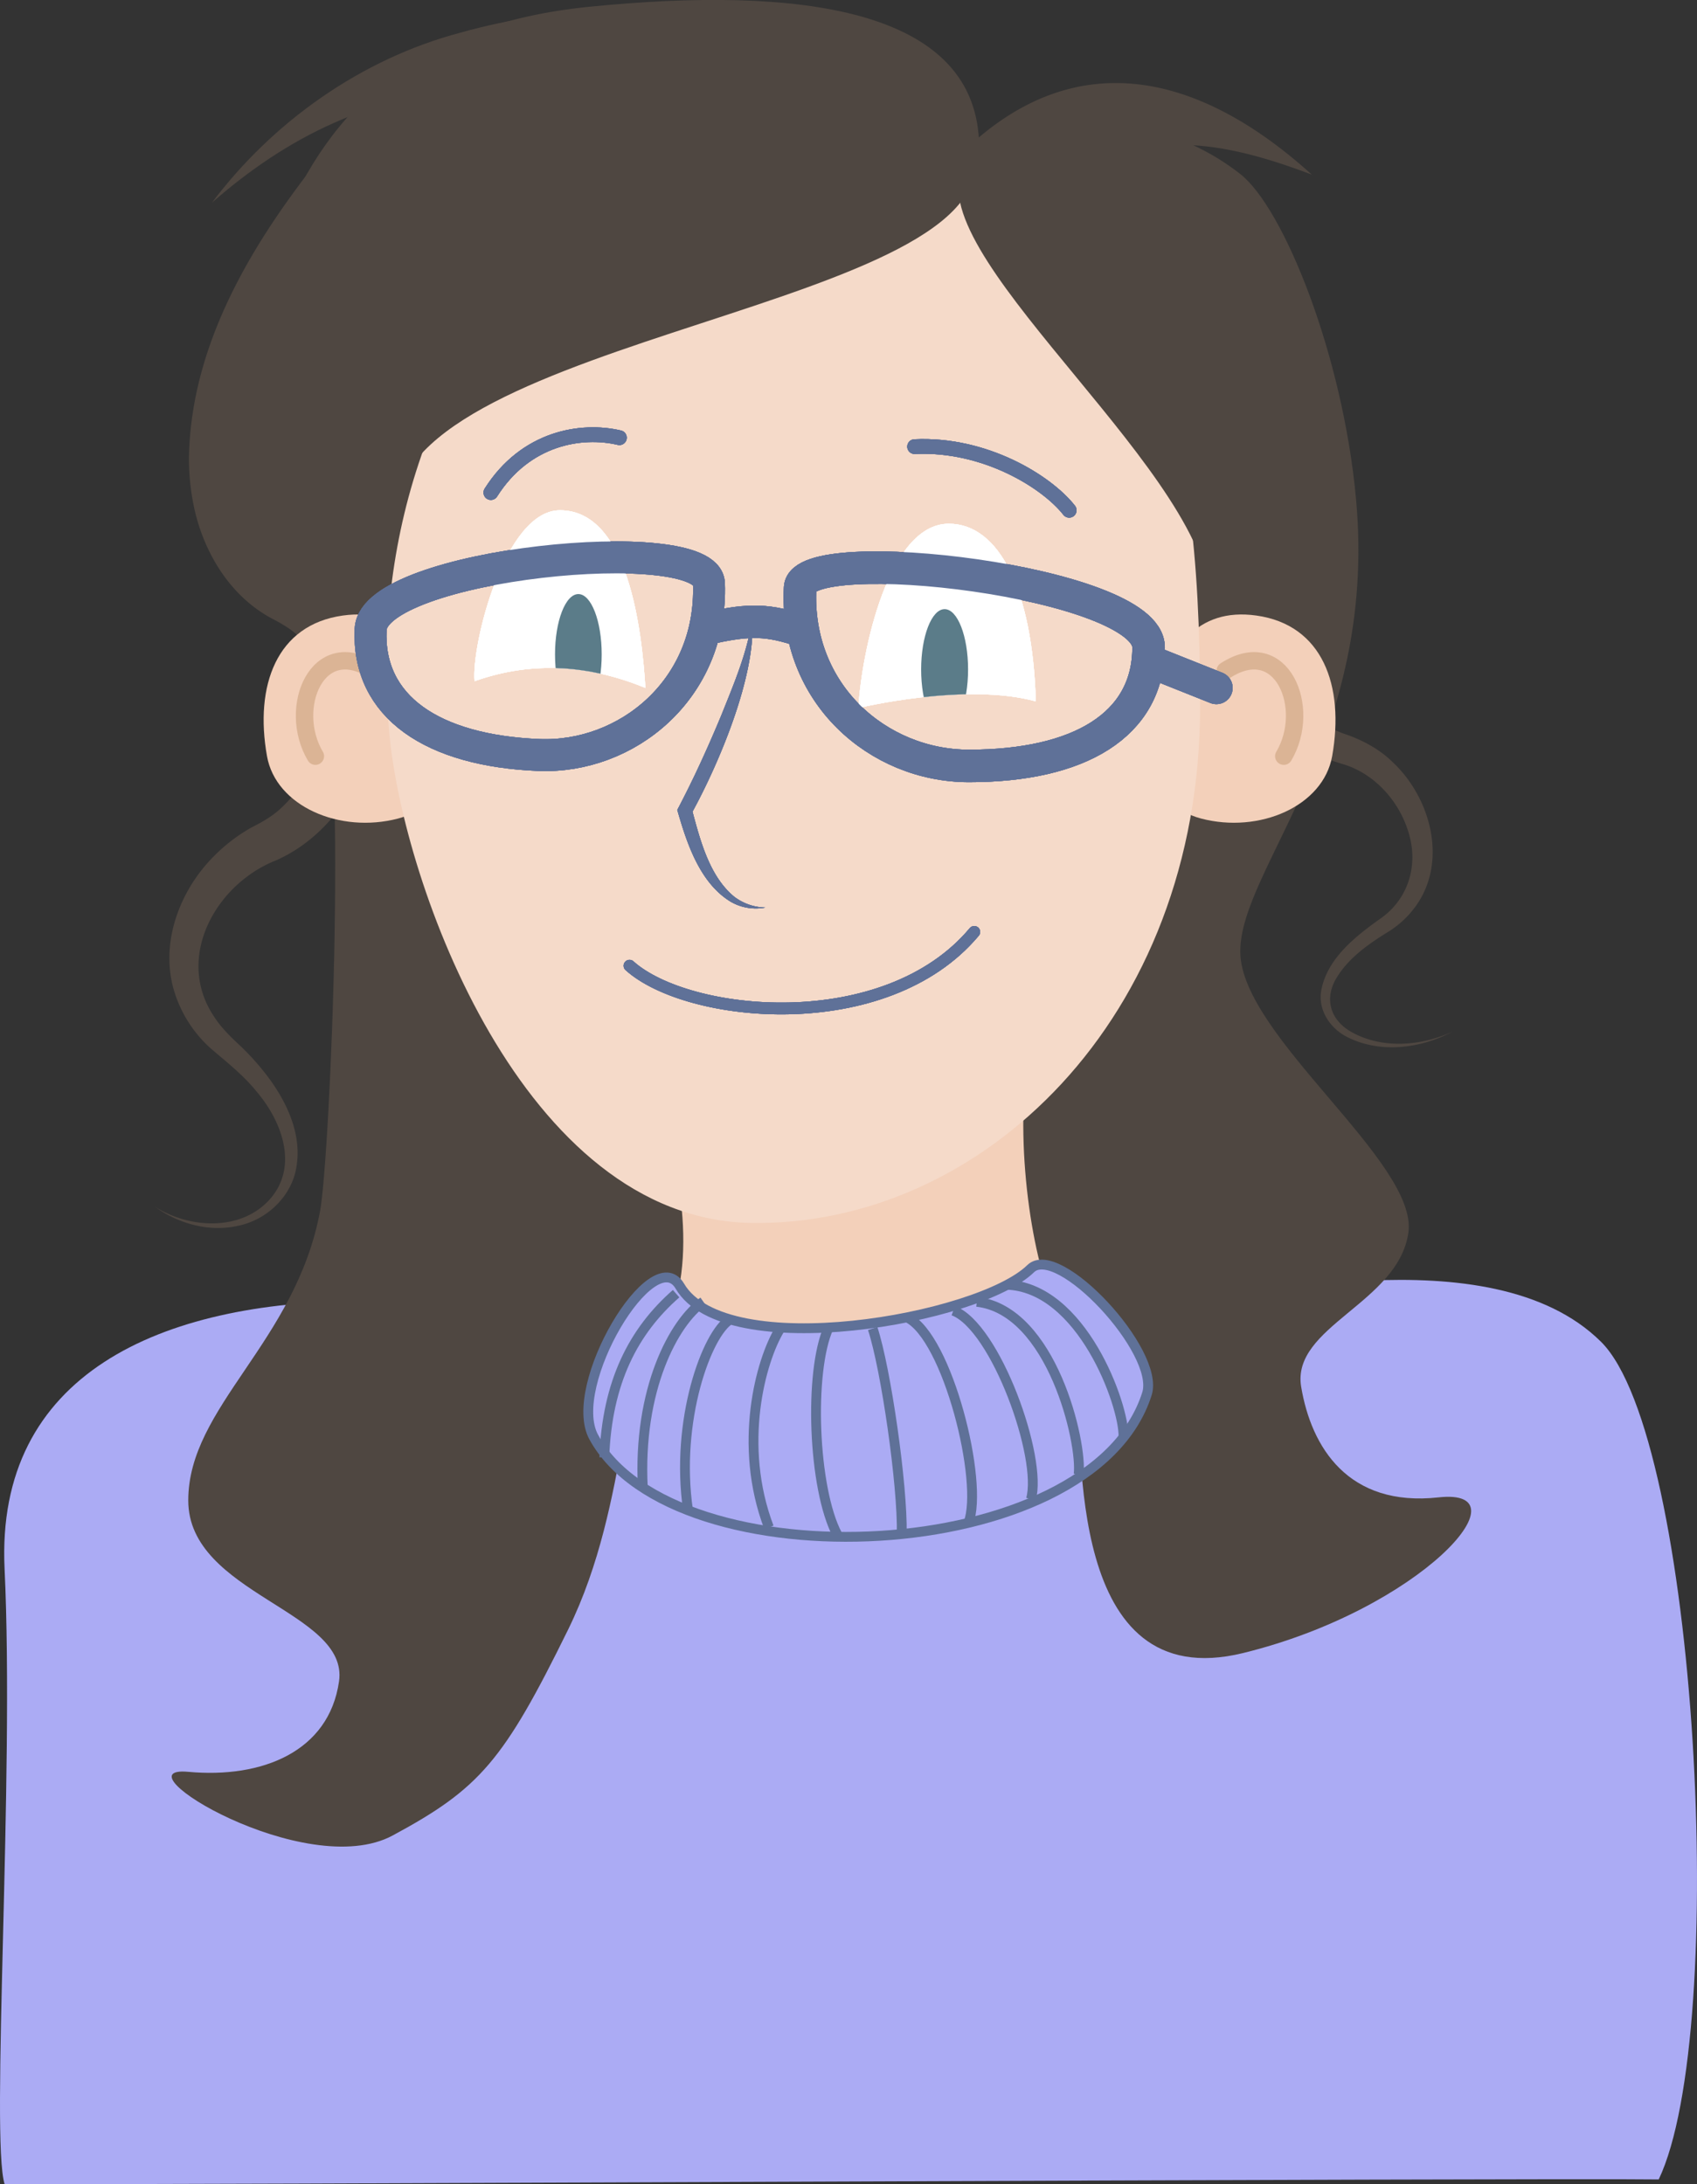 <svg xmlns="http://www.w3.org/2000/svg" xmlns:xlink="http://www.w3.org/1999/xlink" viewBox="0 0 663.18 853.46"><rect x="0" y="0" width="663.18" height="853.46" fill="#333333" stroke="none"/><defs><style>.cls-1,.cls-11,.cls-18,.cls-19,.cls-20,.cls-21,.cls-22,.cls-8,.cls-9{fill:none;}.cls-2{opacity:0.07;}.cls-3{fill:#a4a4ed;}.cls-4,.cls-7{fill:#ababf4;}.cls-5{fill:#4f4741;}.cls-6{fill:#f3d0ba;}.cls-11,.cls-12,.cls-18,.cls-19,.cls-20,.cls-21,.cls-22,.cls-7,.cls-8{stroke:#5f7198;}.cls-11,.cls-12,.cls-18,.cls-19,.cls-20,.cls-21,.cls-22,.cls-7,.cls-8,.cls-9{stroke-miterlimit:10;}.cls-7,.cls-8{stroke-width:3.84px;}.cls-9{stroke:#dbb495;stroke-width:6.8px;}.cls-11,.cls-18,.cls-22,.cls-9{stroke-linecap:round;}.cls-10{fill:#f5dac9;}.cls-11{stroke-width:4.61px;}.cls-12,.cls-14{fill:#fff;}.cls-12{stroke-width:2.48px;}.cls-13{fill:#5f7198;}.cls-15{clip-path:url(#clip-path);}.cls-16{fill:#5b7c89;}.cls-17{clip-path:url(#clip-path-2);}.cls-18{stroke-width:5.76px;}.cls-19,.cls-22{stroke-width:12.71px;}.cls-20{stroke-width:12.67px;}.cls-21{stroke-width:12.48px;}</style><clipPath id="clip-path" transform="translate(-170.17 -144.8)"><path id="SVGID" class="cls-1" d="M389,344.19c-21.64,0-34.69,52.71-33.38,66.78,23.26-8.29,45.71-6,66.77,2.62C421,391.33,415.8,344.19,389,344.19Z"/></clipPath><clipPath id="clip-path-2" transform="translate(-170.17 -144.8)"><path id="SVGID-2" data-name="SVGID" class="cls-1" d="M505.61,421.45c1.31-22.26,11.78-72,35.35-72,19.64,0,32.73,25.87,34,69.4C547.51,411.29,505.61,421.45,505.61,421.45Z"/></clipPath></defs><g id="Layer_62" data-name="Layer 62"><path class="cls-3" d="M945.85,664.27" transform="translate(-170.17 -144.8)"/><path class="cls-3" d="M23.68,664.27" transform="translate(-170.17 -144.8)"/><path class="cls-4" d="M311.6,653.13c-78.91.2-143.26,28.67-139.64,104.72,3.88,81.46-5.53,222.39,0,240.37,46.56.4,599.13-2.44,646.43-1.82,27.65-58.06,15.14-289.87-22.52-327.28C752.46,626,652.31,653.51,628.81,654S347.53,653,311.6,653.13Z" transform="translate(-170.17 -144.8)"/><path class="cls-5" d="M329.48,218.92c-27.29,29.18-55.27,64.69-58.57,105.36-.72,13.64,2.15,27.12,11.21,36.89,3.65,3.93,6.45,4.86,11.7,8.56,17.3,12,26.12,32.68,23.76,53.4C315,447,300.52,471,278.15,480.94c-23.8,9.31-39.87,38.28-24.17,61.33,2.85,4.4,6.74,8.06,10.57,11.64A99.38,99.38,0,0,1,275.93,567c6.76,9.48,12,21.19,10.17,33.16-1.58,12-11.81,21.58-23.4,23.71-11.14,2.37-23-1-32-7.57,13.42,8.6,33.59,9.71,44.86-2.83,11.45-12.81,4.78-30.61-5.15-42.19-5.12-6.38-11.65-11.46-17.85-16.79A49.28,49.28,0,0,1,238,531.26c-5.17-18.47,2.44-38.44,15.57-51.71a66.18,66.18,0,0,1,14.9-11.43c4.37-2.21,8.61-4.61,12.13-8.13,19.16-18.06,25.94-55.93.23-71.05-2.41-1.55-4.11-2.14-7-3.94-14.9-9.12-24.26-25.33-27.82-41.95a92,92,0,0,1-2-19.37c.82-48.95,29.87-92,59.93-127.88l25.63,23.12Z" transform="translate(-170.17 -144.8)"/><path class="cls-5" d="M670,293.68c-11.77.67-24.62,2-35.47,6.39-1,.49-1.12.72-.42-.18a8,8,0,0,0,1.12-2.35c.71-1.93.16-5.5-1-6.86-.68-.88-.74-.69-.48-.49,2.61,2,6,3.17,9.21,4.44,4,1.44,8.76,2.86,12.91,4,11.93,3.72,20.46,14.27,25.27,25,7.71,17.46,9.65,41.91-5.67,56.12a29,29,0,0,1-8.15,5.09,50.62,50.62,0,0,0-5.55,2.49c-3.66,2-7.3,4.65-7,9,1,7.33,6.93,13.09,12.38,18.11a98.64,98.64,0,0,0,27.74,16.89c7.25,2.36,14.28,6.05,19.66,11.39,14.74,13.91,21.38,38.51,9.05,55.92A37.5,37.5,0,0,1,712.51,509c-7.51,4.64-15.11,10-19.77,17.49-5.16,8.09-3,16.62,5.4,21.46,11.93,6.81,27.2,5.67,39.55,0-12.2,6.52-28,8.57-40.8,2.18-6.9-3.37-11.87-10.72-10.33-18.6,2.42-12.24,13.17-20.71,22.7-27.54,10.91-7.36,15.17-20.38,11.65-32.89-3.46-12.86-13.51-24.21-26.37-27.85-18.58-5.62-41.9-18.62-51.47-36.29-8.63-17.08,2.06-30.17,17.7-36.78,12.35-6.74,8.2-27.38,2.47-37.8-2.91-5.47-7.85-11.49-13.42-12.74a134,134,0,0,1-21.42-5.92c-7-2.87-14.4-6.79-16.48-15.51-3.62-20.58,26.72-26.28,41.24-29.44,4.91-.94,9.81-1.7,14.92-2.22l2,27.14Z" transform="translate(-170.17 -144.8)"/><path class="cls-5" d="M529.58,223.69c45-60.81,99.47-59.3,153.26-10.64-25.32-9.61-60-19.59-83.18-1.72-7.58,6-12.67,14.11-16.62,23.06a129.54,129.54,0,0,0-5.15,14.76l-48.31-25.46Z" transform="translate(-170.17 -144.8)"/><path class="cls-5" d="M465.37,190.53c-54.77-9.84-112.09-21.43-164.7,2.3C283.54,200.38,267.55,211.21,253,224c23.71-31.56,58.34-56.17,97-66.41C388.69,146.64,429.66,146.65,469,146l-3.67,44.53Z" transform="translate(-170.17 -144.8)"/><path class="cls-5" d="M552.74,199.47c-2.62-51.06-69.58-60.32-152.54-52C333.85,154.2,299,186.3,279.93,234c-26.34,65.94-20.81,89.65,14.44,164.08,12.34,26.06,4.87,198.54.87,220-9.57,51.24-51.5,76.37-51.5,113s62.85,43.2,58.92,70.7-30.12,38-58.92,35.35,45.83,43.21,79.87,24.88,43.39-29.2,68.55-80.4S411.55,674.29,431,658.77c10.12-8.09,79.06,19.81,102.14-71.11C563.91,466.25,552.74,199.47,552.74,199.47Z" transform="translate(-170.17 -144.8)"/><path class="cls-5" d="M654.87,212.81c-35.74-27.95-78.56-21.19-102.13-13.34s-95.58,307.7-94.27,330,129.85,135,132.47,157.25-4.42,121,65,104S767.7,726,732.35,729.89s-49.76-19.64-53.69-43.21,38-32.73,41.9-60.23S655.38,549.74,654.87,517s53.75-83.36,45.25-177C695,283.51,671.8,226.05,654.87,212.81Z" transform="translate(-170.17 -144.8)"/><path class="cls-6" d="M430,580.87c10.24,42.53,11.64,70.79-9.7,103.76-18.74,29,180.3,3.92,163.88-25.21-9.87-17.51-17.46-64-12.61-98.91C574.31,540.63,423.63,554.5,430,580.87Z" transform="translate(-170.17 -144.8)"/><path class="cls-7" d="M435.86,647.36c-10.44-17.81-44.59,38.94-33.67,58.95,31.29,57.37,194.68,51.22,216.21-16.92,5.22-16.5-34.81-59.26-45.46-48.86C552.65,660.35,453.68,677.75,435.86,647.36Z" transform="translate(-170.17 -144.8)"/><path class="cls-8" d="M551.9,653.47c29.41,3.3,41.34,55.25,39.79,67.41" transform="translate(-170.17 -144.8)"/><path class="cls-8" d="M524.61,659.56c15.92,7.54,30.13,64.72,24,80.3" transform="translate(-170.17 -144.8)"/><path class="cls-8" d="M494,663.53c-7.74,17-6.18,62.92,3.44,81.05" transform="translate(-170.17 -144.8)"/><path class="cls-8" d="M455.51,660.37c-9.08,5.44-21.6,39.52-16.46,74.57" transform="translate(-170.17 -144.8)"/><path class="cls-8" d="M434.39,650.29c-16.59,14.54-27,34.45-28.06,64" transform="translate(-170.17 -144.8)"/><path class="cls-8" d="M563.35,646.8c29.58.78,46.21,47.15,45.87,59.39" transform="translate(-170.17 -144.8)"/><path class="cls-8" d="M542.71,656.94c16.56,6.2,35,57.62,30.35,73.66" transform="translate(-170.17 -144.8)"/><path class="cls-8" d="M511.21,663.9c5.19,15.83,11.75,61.27,11.36,80.33" transform="translate(-170.17 -144.8)"/><path class="cls-8" d="M474.93,664.14c-7.55,12.34-16.49,45.31-4.28,77.46" transform="translate(-170.17 -144.8)"/><path class="cls-8" d="M445,653.4c-11.47,8-25.61,34.31-23.62,72.65" transform="translate(-170.17 -144.8)"/><path class="cls-6" d="M661.15,385.32c25.85,3.6,34.52,27.37,29.62,54.95-3.48,19.53-28.42,30.37-51.25,24.36-19.86-5.22-24.77-27.72-18.93-45.88C627.15,398.39,637.76,382.05,661.15,385.32Z" transform="translate(-170.17 -144.8)"/><path class="cls-9" d="M649,406.85c22.11-14.34,34,14.66,22.86,33.42" transform="translate(-170.17 -144.8)"/><path class="cls-6" d="M304.13,385.32c-25.86,3.6-34.53,27.37-29.62,54.95,3.47,19.53,28.41,30.37,51.25,24.36,19.86-5.22,24.77-27.72,18.92-45.88C338.13,398.39,327.51,382.05,304.13,385.32Z" transform="translate(-170.17 -144.8)"/><path class="cls-9" d="M316.29,406.85c-22.12-14.34-34,14.66-22.87,33.42" transform="translate(-170.17 -144.8)"/><path class="cls-10" d="M395,229.59c-66.58,64.29-78,142.92-72.7,201.64s52.18,190.1,141.6,191.43,175.26-79.21,175.26-201.91-21.4-162.39-82.49-195.09C500.37,195.53,433.71,192.22,395,229.59Z" transform="translate(-170.17 -144.8)"/><path class="cls-11" d="M416.18,522.15c22.82,20.52,99.93,28.31,134.73-13.21" transform="translate(-170.17 -144.8)"/><path class="cls-12" d="M410.94,554.18" transform="translate(-170.17 -144.8)"/><path class="cls-12" d="M413.48,525.3" transform="translate(-170.17 -144.8)"/><path class="cls-12" d="M538.07,554.82" transform="translate(-170.17 -144.8)"/><path class="cls-12" d="M536.37,524.66" transform="translate(-170.17 -144.8)"/><path class="cls-13" d="M464.14,386.53c1.6,22.19-13.09,56.87-23.89,76.42l.26-2.06c3.2,11.9,6.77,26.26,16.63,34.33a20.79,20.79,0,0,0,12.1,4.2,19.58,19.58,0,0,1-13.39-2.21c-12.2-7.32-17.3-23-21-35.93,6.34-12,12-24.47,17.22-37,4.91-12.27,10.21-24.58,12.09-37.76Z" transform="translate(-170.17 -144.8)"/><path class="cls-14" d="M389,344.19c-21.64,0-34.69,52.71-33.38,66.78,23.26-8.29,45.71-6,66.77,2.62C421,391.33,415.8,344.19,389,344.19Z" transform="translate(-170.17 -144.8)"/><g class="cls-15"><ellipse class="cls-16" cx="226.02" cy="255.7" rx="9.12" ry="23.57"/></g><path class="cls-14" d="M505.61,421.45c1.31-22.26,11.78-72,35.35-72,19.64,0,32.73,25.87,34,69.4C547.51,411.29,505.61,421.45,505.61,421.45Z" transform="translate(-170.17 -144.8)"/><g class="cls-17"><ellipse class="cls-16" cx="369.15" cy="261.59" rx="9.17" ry="23.57"/></g><path class="cls-18" d="M527.6,319.32C555,318,579.22,333,588,344.19" transform="translate(-170.17 -144.8)"/><path class="cls-18" d="M362,337.27c13.57-21.44,35.39-24.94,50.23-21.44" transform="translate(-170.17 -144.8)"/><path class="cls-19" d="M482.85,374.47c-2.1,41.29,30.45,69.61,66,69.61,43,0,70.18-15.93,70.18-46.34C619.08,372,483.77,356.28,482.85,374.47Z" transform="translate(-170.17 -144.8)"/><path class="cls-20" d="M445.84,390.53c15.24-3.41,22.8-4,35.61.12" transform="translate(-170.17 -144.8)"/><path class="cls-21" d="M447.23,372.88c1.4,41.31-32.21,68.34-66.52,66.93-41.39-1.7-67.09-18.71-65.7-49.09C316.18,365,446.53,352.21,447.23,372.88Z" transform="translate(-170.17 -144.8)"/><line class="cls-22" x1="475.36" y1="268.79" x2="448.9" y2="258.24"/><path class="cls-11" d="M416.18,522.15c22.82,20.52,99.93,28.31,134.73-13.21" transform="translate(-170.17 -144.8)"/><path class="cls-12" d="M410.94,554.18" transform="translate(-170.17 -144.8)"/><path class="cls-12" d="M413.48,525.3" transform="translate(-170.17 -144.8)"/><path class="cls-12" d="M538.07,554.82" transform="translate(-170.17 -144.8)"/><path class="cls-12" d="M536.37,524.66" transform="translate(-170.17 -144.8)"/><path class="cls-13" d="M464.14,386.53c1.6,22.19-13.09,56.87-23.89,76.42l.26-2.06c3.2,11.9,6.77,26.26,16.63,34.33a20.79,20.79,0,0,0,12.1,4.2,19.58,19.58,0,0,1-13.39-2.21c-12.2-7.32-17.3-23-21-35.93,6.34-12,12-24.47,17.22-37,4.91-12.27,10.21-24.58,12.09-37.76Z" transform="translate(-170.17 -144.8)"/><path class="cls-14" d="M389,344.19c-21.64,0-34.69,52.71-33.38,66.78,23.26-8.29,45.71-6,66.77,2.62C421,391.33,415.8,344.19,389,344.19Z" transform="translate(-170.17 -144.8)"/><g class="cls-15"><ellipse class="cls-16" cx="226.02" cy="255.7" rx="9.12" ry="23.57"/></g><path class="cls-14" d="M505.61,421.45c1.31-22.26,11.78-72,35.35-72,19.64,0,32.73,25.87,34,69.4C547.51,411.29,505.61,421.45,505.61,421.45Z" transform="translate(-170.17 -144.8)"/><g class="cls-17"><ellipse class="cls-16" cx="369.15" cy="261.59" rx="9.17" ry="23.57"/></g><path class="cls-18" d="M527.6,319.32C555,318,579.22,333,588,344.19" transform="translate(-170.17 -144.8)"/><path class="cls-18" d="M362,337.27c13.57-21.44,35.39-24.94,50.23-21.44" transform="translate(-170.17 -144.8)"/><path class="cls-19" d="M482.85,374.47c-2.1,41.29,30.45,69.61,66,69.61,43,0,70.18-15.93,70.18-46.34C619.08,372,483.77,356.28,482.85,374.47Z" transform="translate(-170.17 -144.8)"/><path class="cls-20" d="M445.84,390.53c15.24-3.41,22.8-4,35.61.12" transform="translate(-170.17 -144.8)"/><path class="cls-21" d="M447.23,372.88c1.4,41.31-32.21,68.34-66.52,66.93-41.39-1.7-67.09-18.71-65.7-49.09C316.18,365,446.53,352.21,447.23,372.88Z" transform="translate(-170.17 -144.8)"/><line class="cls-22" x1="475.36" y1="268.79" x2="448.9" y2="258.24"/><path class="cls-11" d="M416.18,522.15c22.82,20.52,99.93,28.31,134.73-13.21" transform="translate(-170.17 -144.8)"/><path class="cls-12" d="M410.94,554.18" transform="translate(-170.17 -144.8)"/><path class="cls-12" d="M413.48,525.3" transform="translate(-170.17 -144.8)"/><path class="cls-12" d="M538.07,554.82" transform="translate(-170.17 -144.8)"/><path class="cls-12" d="M536.37,524.66" transform="translate(-170.17 -144.8)"/><path class="cls-13" d="M464.14,386.53c1.6,22.19-13.09,56.87-23.89,76.42l.26-2.06c3.2,11.9,6.77,26.26,16.63,34.33a20.79,20.79,0,0,0,12.1,4.2,19.58,19.58,0,0,1-13.39-2.21c-12.2-7.32-17.3-23-21-35.93,6.34-12,12-24.47,17.22-37,4.91-12.27,10.21-24.58,12.09-37.76Z" transform="translate(-170.17 -144.8)"/><path class="cls-14" d="M389,344.19c-21.64,0-34.69,52.71-33.38,66.78,23.26-8.29,45.71-6,66.77,2.62C421,391.33,415.8,344.19,389,344.19Z" transform="translate(-170.17 -144.8)"/><g class="cls-15"><ellipse class="cls-16" cx="226.02" cy="255.7" rx="9.12" ry="23.57"/></g><path class="cls-14" d="M505.61,421.45c1.31-22.26,11.78-72,35.35-72,19.64,0,32.73,25.87,34,69.4C547.51,411.29,505.61,421.45,505.61,421.45Z" transform="translate(-170.17 -144.8)"/><g class="cls-17"><ellipse class="cls-16" cx="369.15" cy="261.59" rx="9.17" ry="23.57"/></g><path class="cls-18" d="M527.6,319.32C555,318,579.22,333,588,344.19" transform="translate(-170.17 -144.8)"/><path class="cls-18" d="M362,337.27c13.57-21.44,35.39-24.94,50.23-21.44" transform="translate(-170.17 -144.8)"/><path class="cls-19" d="M482.85,374.47c-2.1,41.29,30.45,69.61,66,69.61,43,0,70.18-15.93,70.18-46.34C619.08,372,483.77,356.28,482.85,374.47Z" transform="translate(-170.17 -144.8)"/><path class="cls-20" d="M445.84,390.53c15.24-3.41,22.8-4,35.61.12" transform="translate(-170.17 -144.8)"/><path class="cls-21" d="M447.23,372.88c1.4,41.31-32.21,68.34-66.52,66.93-41.39-1.7-67.09-18.71-65.7-49.09C316.18,365,446.53,352.21,447.23,372.88Z" transform="translate(-170.17 -144.8)"/><line class="cls-22" x1="475.36" y1="268.79" x2="448.9" y2="258.24"/><path class="cls-11" d="M416.18,522.15c22.82,20.52,99.93,28.31,134.73-13.21" transform="translate(-170.17 -144.8)"/><path class="cls-12" d="M410.94,554.18" transform="translate(-170.17 -144.8)"/><path class="cls-12" d="M413.48,525.3" transform="translate(-170.17 -144.8)"/><path class="cls-12" d="M538.07,554.82" transform="translate(-170.17 -144.8)"/><path class="cls-12" d="M536.37,524.66" transform="translate(-170.17 -144.8)"/><path class="cls-13" d="M464.14,386.53c1.6,22.19-13.09,56.87-23.89,76.42l.26-2.06c3.2,11.9,6.77,26.26,16.63,34.33a20.79,20.79,0,0,0,12.1,4.2,19.58,19.58,0,0,1-13.39-2.21c-12.2-7.32-17.3-23-21-35.93,6.34-12,12-24.47,17.22-37,4.91-12.27,10.21-24.58,12.09-37.76Z" transform="translate(-170.17 -144.8)"/><path class="cls-14" d="M389,344.19c-21.64,0-34.69,52.71-33.38,66.78,23.26-8.29,45.71-6,66.77,2.62C421,391.33,415.8,344.19,389,344.19Z" transform="translate(-170.17 -144.8)"/><g class="cls-15"><ellipse class="cls-16" cx="226.02" cy="255.7" rx="9.12" ry="23.57"/></g><path class="cls-14" d="M505.61,421.45c1.31-22.26,11.78-72,35.35-72,19.64,0,32.73,25.87,34,69.4C547.51,411.29,505.61,421.45,505.61,421.45Z" transform="translate(-170.17 -144.8)"/><g class="cls-17"><ellipse class="cls-16" cx="369.15" cy="261.59" rx="9.17" ry="23.57"/></g><path class="cls-18" d="M527.6,319.32C555,318,579.22,333,588,344.19" transform="translate(-170.17 -144.8)"/><path class="cls-18" d="M362,337.27c13.57-21.44,35.39-24.94,50.23-21.44" transform="translate(-170.17 -144.8)"/><path class="cls-19" d="M482.85,374.47c-2.1,41.29,30.45,69.61,66,69.61,43,0,70.18-15.93,70.18-46.34C619.08,372,483.77,356.28,482.85,374.47Z" transform="translate(-170.17 -144.8)"/><path class="cls-20" d="M445.84,390.53c15.24-3.41,22.8-4,35.61.12" transform="translate(-170.17 -144.8)"/><path class="cls-21" d="M447.23,372.88c1.4,41.31-32.21,68.34-66.52,66.93-41.39-1.7-67.09-18.71-65.7-49.09C316.18,365,446.53,352.21,447.23,372.88Z" transform="translate(-170.17 -144.8)"/><line class="cls-22" x1="475.36" y1="268.79" x2="448.9" y2="258.24"/><path class="cls-5" d="M550.91,204.13c12,60.87-222.88,71.65-226.2,140.06-2.36,48.59-48.6-59.05-25.95-80.29s147-103.65,170.48-100.82S546.45,181.4,550.91,204.13Z" transform="translate(-170.17 -144.8)"/><path class="cls-5" d="M545.53,212.62c-11.32,35.86,99.3,119.75,97.46,168.82-.71,18.89,21.28-100.87-7.42-130.13S552.58,190.31,545.53,212.62Z" transform="translate(-170.17 -144.8)"/></g></svg>